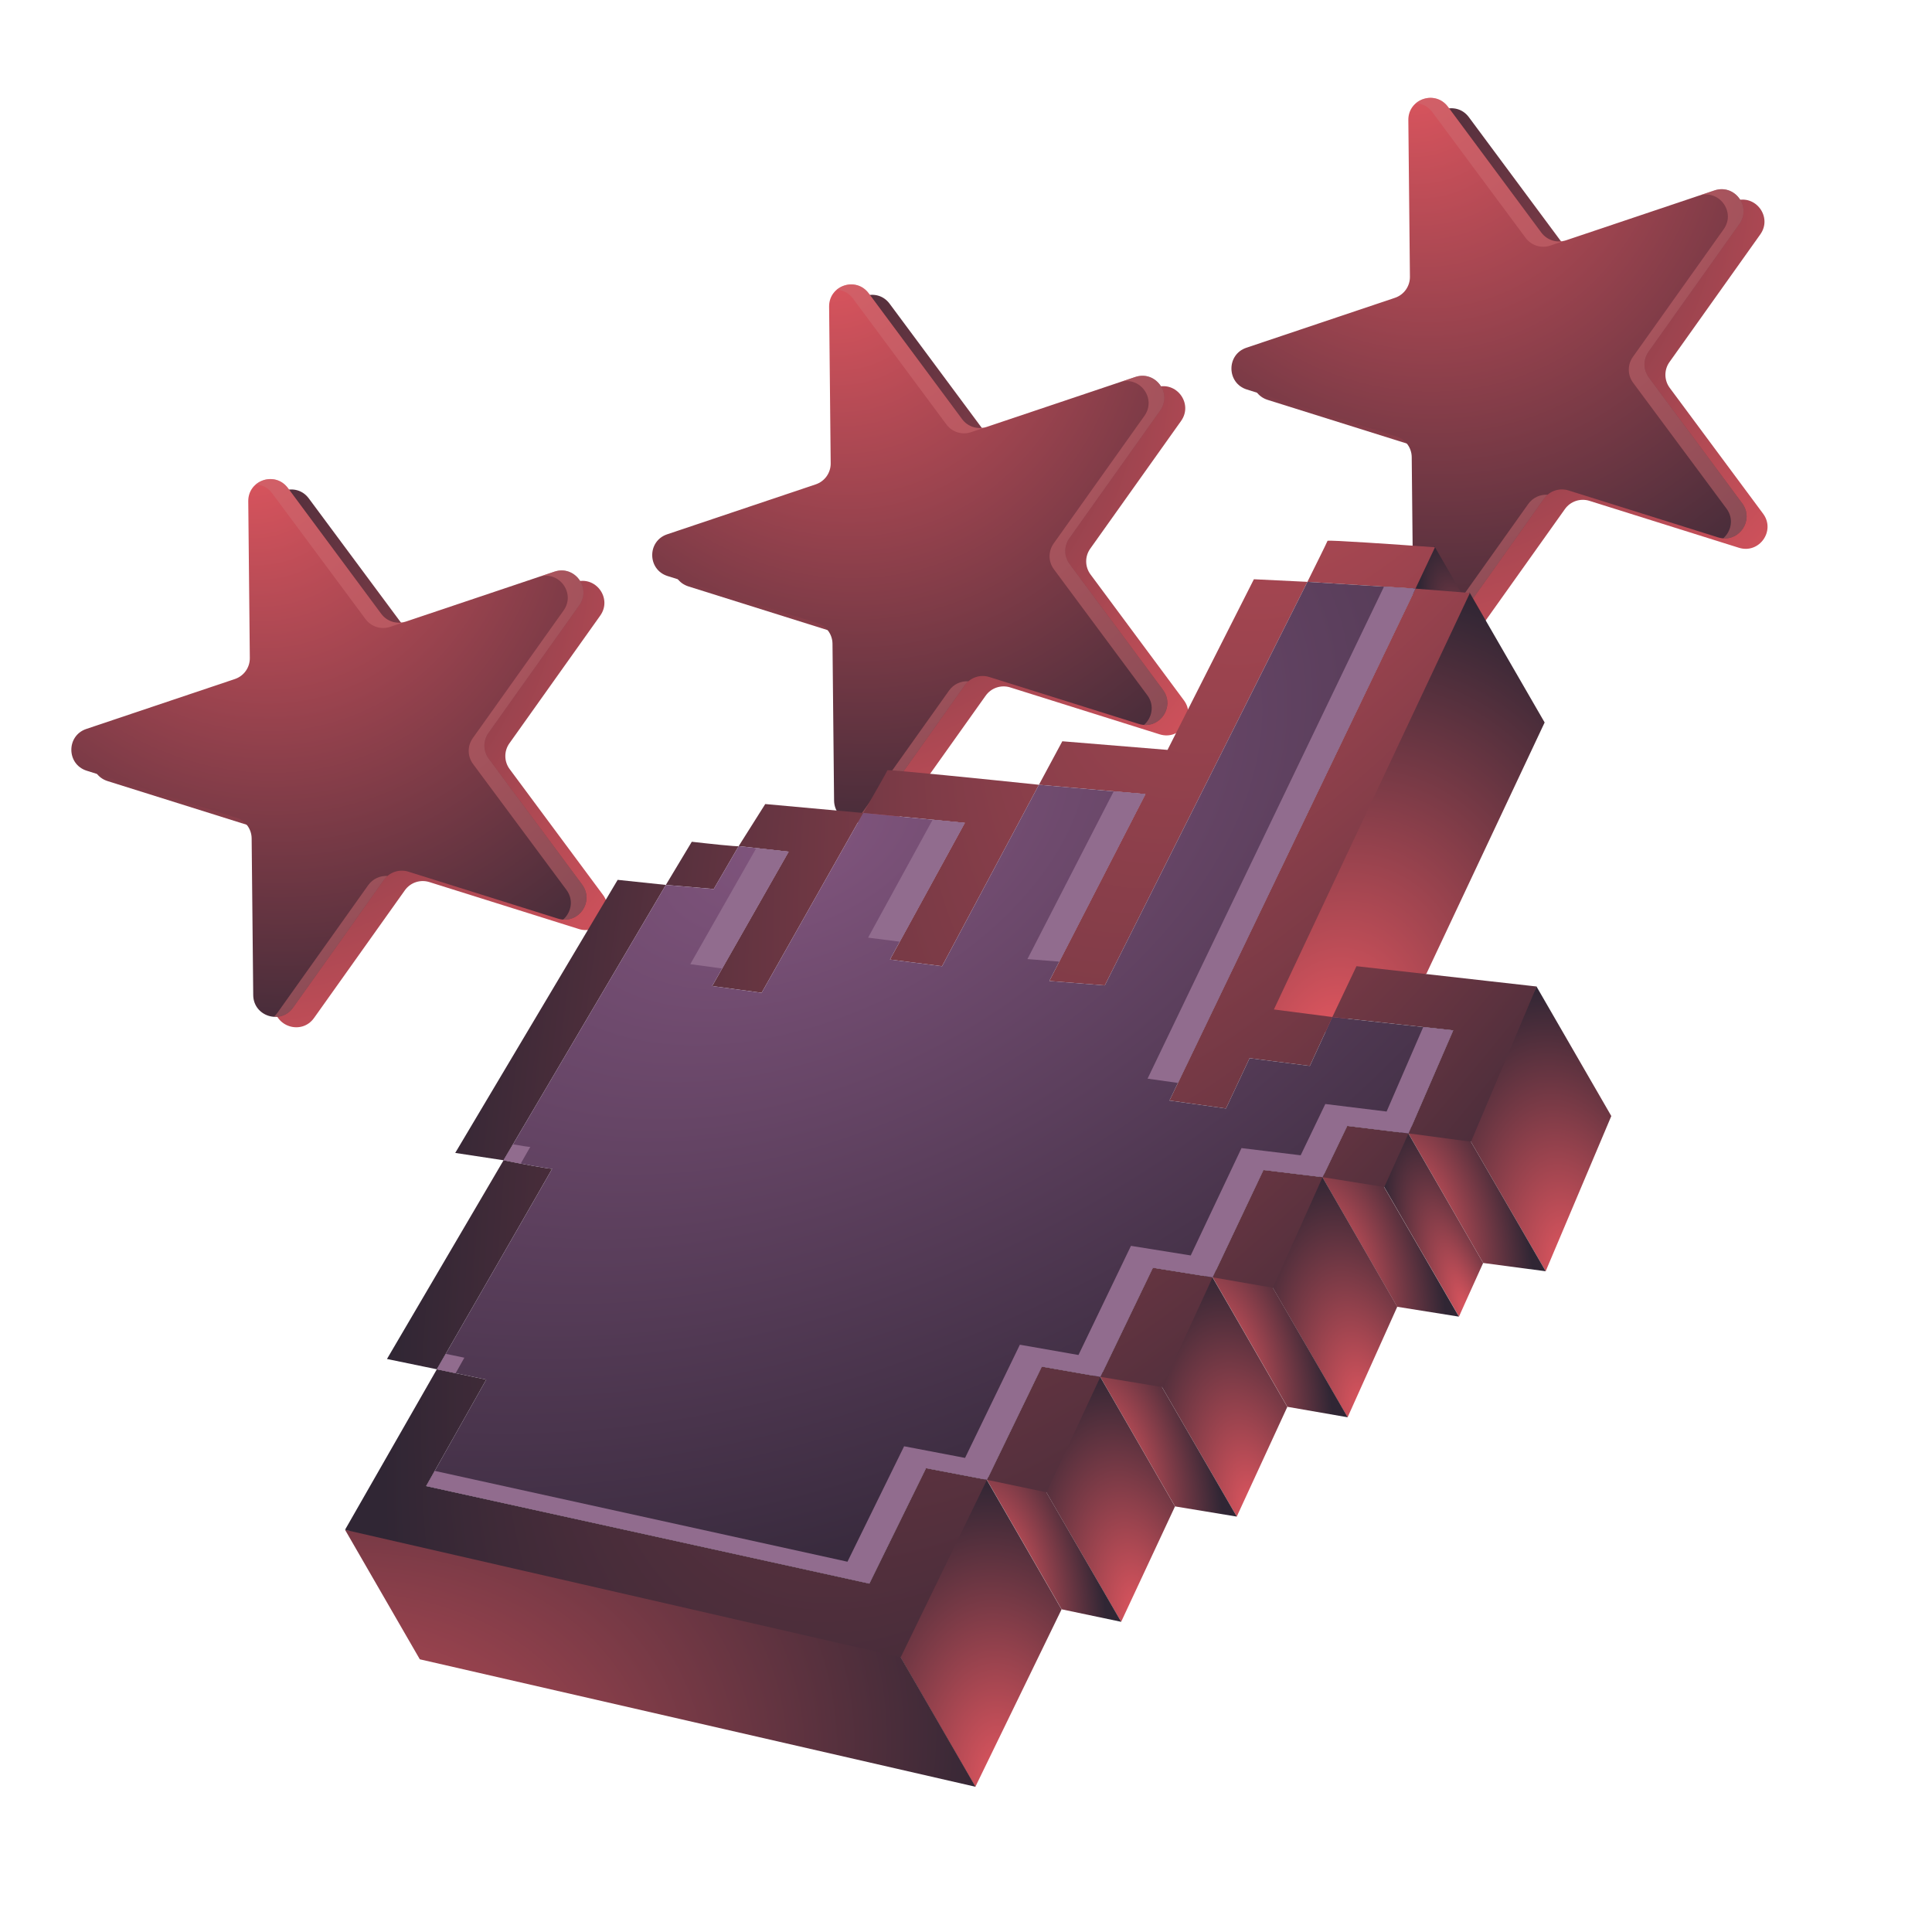 <svg width="88" height="88" viewBox="0 0 88 88" fill="none" xmlns="http://www.w3.org/2000/svg">
    <g clip-path="url(#clip0_7724_8268)">
        <path d="M65.102 5.943C65.092 4.974 66.327 4.559 66.905 5.337L71.158 11.069C71.416 11.417 71.869 11.559 72.28 11.421L79.046 9.147C79.965 8.839 80.742 9.885 80.18 10.675L76.042 16.492C75.791 16.845 75.796 17.32 76.054 17.667L80.308 23.4C80.885 24.178 80.13 25.24 79.205 24.95L72.394 22.812C71.981 22.683 71.531 22.834 71.28 23.187L67.142 29.004C66.581 29.793 65.337 29.403 65.328 28.434L65.256 21.296C65.251 20.863 64.969 20.482 64.555 20.352L57.744 18.215C56.82 17.925 56.807 16.621 57.725 16.313L64.492 14.039C64.903 13.901 65.178 13.514 65.173 13.081L65.102 5.943Z" fill="url(#paint0_radial_7724_8268)"/>
        <path d="M64.148 5.469C64.138 4.5 65.374 4.085 65.951 4.863L70.205 10.595C70.463 10.943 70.916 11.085 71.326 10.947L78.093 8.673C79.011 8.365 79.788 9.411 79.226 10.201L75.089 16.018C74.838 16.371 74.842 16.846 75.1 17.193L79.354 22.926C79.931 23.704 79.176 24.766 78.252 24.476L71.441 22.338C71.027 22.209 70.578 22.36 70.326 22.713L66.189 28.53C65.627 29.319 64.384 28.929 64.374 27.96L64.302 20.822C64.298 20.389 64.015 20.008 63.602 19.878L56.791 17.741C55.867 17.451 55.853 16.147 56.772 15.839L63.538 13.565C63.949 13.427 64.224 13.04 64.22 12.607L64.148 5.469Z" fill="url(#paint1_radial_7724_8268)"/>
        <g filter="url(#filter0_f_7724_8268)">
            <path fill-rule="evenodd" clip-rule="evenodd" d="M65.314 28.95C65.633 28.972 65.965 28.845 66.189 28.53L70.326 22.713C70.374 22.646 70.429 22.586 70.489 22.535C70.15 22.513 69.816 22.667 69.612 22.953L65.475 28.77C65.426 28.839 65.372 28.899 65.314 28.95ZM78.488 24.522C79.297 24.584 79.881 23.636 79.354 22.926L75.1 17.194C74.842 16.846 74.837 16.371 75.088 16.018L79.226 10.201C79.788 9.412 79.011 8.365 78.093 8.673L77.391 8.909C78.304 8.614 79.071 9.655 78.512 10.441L74.375 16.258C74.124 16.611 74.128 17.085 74.386 17.433L78.64 23.166C78.987 23.634 78.852 24.205 78.488 24.522ZM71.315 10.951C70.907 11.083 70.46 10.94 70.204 10.595L65.951 4.863C65.57 4.349 64.902 4.356 64.495 4.698C64.768 4.712 65.041 4.838 65.237 5.103L69.491 10.835C69.749 11.183 70.201 11.325 70.612 11.187L71.315 10.951Z" fill="#CF6D73" fill-opacity="0.5"/>
        </g>
        <path d="M38.719 14.44C38.709 13.472 39.944 13.056 40.522 13.835L44.776 19.567C45.034 19.915 45.486 20.057 45.897 19.919L52.664 17.645C53.582 17.337 54.359 18.383 53.797 19.173L49.66 24.99C49.408 25.343 49.413 25.817 49.671 26.165L53.925 31.898C54.502 32.676 53.747 33.738 52.822 33.448L46.012 31.31C45.598 31.181 45.148 31.332 44.897 31.685L40.76 37.502C40.198 38.291 38.955 37.901 38.945 36.932L38.873 29.794C38.869 29.361 38.586 28.98 38.172 28.85L31.362 26.712C30.437 26.422 30.424 25.119 31.343 24.811L38.109 22.537C38.52 22.398 38.795 22.012 38.791 21.578L38.719 14.44Z" fill="url(#paint2_radial_7724_8268)"/>
        <path d="M37.765 13.966C37.755 12.998 38.991 12.582 39.568 13.361L43.822 19.093C44.08 19.441 44.533 19.583 44.944 19.445L51.71 17.171C52.628 16.863 53.405 17.909 52.843 18.699L48.706 24.516C48.455 24.869 48.459 25.343 48.718 25.691L52.971 31.424C53.549 32.202 52.793 33.264 51.869 32.974L45.058 30.836C44.645 30.707 44.195 30.858 43.944 31.211L39.806 37.028C39.245 37.817 38.001 37.427 37.991 36.458L37.919 29.32C37.915 28.887 37.632 28.506 37.219 28.376L30.408 26.238C29.484 25.948 29.471 24.645 30.389 24.337L37.156 22.062C37.566 21.924 37.841 21.538 37.837 21.105L37.765 13.966Z" fill="url(#paint3_radial_7724_8268)"/>
        <g filter="url(#filter1_f_7724_8268)">
            <path fill-rule="evenodd" clip-rule="evenodd" d="M38.931 37.448C39.25 37.47 39.582 37.343 39.806 37.028L43.944 31.211C43.991 31.144 44.046 31.084 44.106 31.032C43.767 31.011 43.433 31.165 43.23 31.451L39.092 37.268C39.043 37.337 38.989 37.396 38.931 37.448ZM52.106 33.02C52.914 33.081 53.498 32.134 52.971 31.424L48.718 25.691C48.459 25.343 48.455 24.869 48.706 24.516L52.843 18.699C53.405 17.909 52.628 16.863 51.71 17.171L51.008 17.407C51.921 17.112 52.688 18.153 52.129 18.939L47.992 24.756C47.741 25.109 47.745 25.583 48.004 25.931L52.257 31.664C52.605 32.132 52.469 32.703 52.106 33.02ZM44.932 19.449C44.524 19.581 44.078 19.438 43.822 19.093L39.568 13.361C39.187 12.847 38.519 12.853 38.112 13.196C38.386 13.209 38.658 13.336 38.854 13.6L43.108 19.333C43.366 19.681 43.819 19.823 44.229 19.685L44.932 19.449Z" fill="#CF6D73" fill-opacity="0.5"/>
        </g>
        <path d="M12.262 23.307C12.252 22.339 13.488 21.923 14.065 22.701L18.319 28.434C18.577 28.782 19.029 28.924 19.44 28.786L26.207 26.512C27.125 26.203 27.902 27.25 27.34 28.04L23.203 33.857C22.951 34.21 22.956 34.684 23.214 35.032L27.468 40.765C28.045 41.543 27.29 42.605 26.366 42.315L19.555 40.177C19.141 40.047 18.691 40.199 18.44 40.552L14.303 46.369C13.741 47.158 12.498 46.768 12.488 45.799L12.416 38.661C12.412 38.228 12.129 37.847 11.716 37.717L4.905 35.579C3.98 35.289 3.967 33.986 4.885 33.677L11.652 31.403C12.063 31.265 12.338 30.879 12.334 30.445L12.262 23.307Z" fill="url(#paint4_radial_7724_8268)"/>
        <path d="M11.308 22.833C11.298 21.865 12.533 21.449 13.111 22.227L17.364 27.96C17.622 28.308 18.075 28.45 18.486 28.312L25.253 26.038C26.171 25.73 26.948 26.776 26.386 27.566L22.248 33.383C21.997 33.736 22.002 34.21 22.26 34.558L26.514 40.291C27.091 41.069 26.336 42.131 25.411 41.841L18.6 39.703C18.187 39.574 17.737 39.725 17.486 40.078L13.348 45.895C12.787 46.684 11.543 46.294 11.534 45.325L11.462 38.187C11.458 37.754 11.175 37.373 10.761 37.243L3.95 35.105C3.026 34.815 3.013 33.512 3.931 33.203L10.698 30.929C11.109 30.791 11.384 30.405 11.379 29.971L11.308 22.833Z" fill="url(#paint5_radial_7724_8268)"/>
        <g filter="url(#filter2_f_7724_8268)">
            <path fill-rule="evenodd" clip-rule="evenodd" d="M12.473 46.315C12.793 46.337 13.124 46.209 13.348 45.895L17.486 40.078C17.534 40.011 17.588 39.951 17.649 39.899C17.309 39.878 16.976 40.032 16.772 40.318L12.634 46.135C12.585 46.203 12.531 46.263 12.473 46.315ZM25.648 41.887C26.457 41.948 27.041 41.001 26.514 40.291L22.26 34.558C22.002 34.21 21.997 33.736 22.248 33.383L26.386 27.566C26.947 26.776 26.171 25.73 25.252 26.038L24.55 26.274C25.463 25.979 26.231 27.02 25.672 27.805L21.534 33.623C21.283 33.976 21.288 34.45 21.546 34.798L25.8 40.531C26.147 40.999 26.012 41.57 25.648 41.887ZM18.475 28.316C18.067 28.448 17.62 28.305 17.364 27.96L13.111 22.227C12.729 21.714 12.062 21.72 11.655 22.062C11.928 22.076 12.2 22.203 12.396 22.467L16.65 28.2C16.908 28.548 17.361 28.69 17.772 28.552L18.475 28.316Z" fill="#CF6D73" fill-opacity="0.5"/>
        </g>
        <path d="M68.769 30.825L67.879 32.708L64.391 26.666L65.343 24.892L68.769 30.825Z" fill="url(#paint6_radial_7724_8268)"/>
        <path d="M64.972 44.349L70.356 32.908L68.644 29.944L66.933 26.98L56.887 46.359L58.914 47.846L64.972 44.349Z" fill="url(#paint7_radial_7724_8268)"/>
        <path d="M70.404 57.902L73.393 50.834L69.987 44.936L66.672 51.438L70.404 57.902Z" fill="url(#paint8_radial_7724_8268)"/>
        <path d="M67.558 57.527L70.405 57.904L66.673 51.44L63.959 51.293L67.558 57.527Z" fill="url(#paint9_radial_7724_8268)"/>
        <path d="M66.455 59.968C66.455 59.968 67.174 58.362 67.556 57.526L63.957 51.292L62.668 53.408L66.455 59.968Z" fill="url(#paint10_radial_7724_8268)"/>
        <path d="M63.64 59.522L66.452 59.971L62.665 53.411L60.156 53.488L63.64 59.522Z" fill="url(#paint11_radial_7724_8268)"/>
        <path d="M61.381 64.558L63.644 59.52L60.16 53.486L57.611 58.028L61.381 64.558Z" fill="url(#paint12_radial_7724_8268)"/>
        <path d="M58.639 64.078L61.385 64.555L57.615 58.025L55.026 57.82L58.639 64.078Z" fill="url(#paint13_radial_7724_8268)"/>
        <path d="M58.636 64.081L56.333 69.078L52.699 62.782L55.023 57.823L58.636 64.081Z" fill="url(#paint14_radial_7724_8268)"/>
        <path d="M56.334 69.079L53.523 68.615L49.96 62.445L52.699 62.783L56.334 69.079Z" fill="url(#paint15_radial_7724_8268)"/>
        <path d="M51.066 73.873L53.52 68.615L49.958 62.445L47.142 67.076L51.066 73.873Z" fill="url(#paint16_radial_7724_8268)"/>
        <path d="M48.357 73.302L51.068 73.871L47.144 67.075L44.887 67.292L48.357 73.302Z" fill="url(#paint17_radial_7724_8268)"/>
        <path d="M48.353 73.305L44.425 81.389L40.657 74.862L44.883 67.295L48.353 73.305Z" fill="url(#paint18_radial_7724_8268)"/>
        <path d="M19.122 75.579L44.434 81.385L40.666 74.858L19.865 69.914L15.725 69.696L19.122 75.579Z" fill="url(#paint19_radial_7724_8268)"/>
        <path d="M61.364 51.283L60.242 53.618L63.054 54.067C63.054 54.067 63.774 52.461 64.156 51.625L61.364 51.283Z" fill="url(#paint20_radial_7724_8268)"/>
        <path d="M15.715 69.681L19.898 62.369L17.626 61.9L22.937 52.849L20.735 52.514L28.134 40.076L30.329 40.307L31.51 38.341C32.198 38.42 33.59 38.572 33.646 38.54L34.856 36.623L39.321 37.03C39.685 36.401 40.415 35.13 40.42 35.084C40.426 35.038 45.023 35.505 47.322 35.745L48.387 33.764L53.179 34.157L57.113 26.384L59.551 26.502C59.85 25.901 60.454 24.685 60.467 24.634C60.481 24.584 63.736 24.809 65.362 24.928L64.473 26.811L66.952 27.009L58.024 45.98L60.687 46.324L61.786 44.009L69.992 44.934L67.003 52.002L64.156 51.625L66.191 46.931L60.687 46.324L59.662 48.551L56.917 48.198L55.841 50.49L53.268 50.127L64.473 26.811L59.551 26.502L50.322 44.884L47.796 44.682L52.173 36.17L47.322 35.745L42.909 44.009L40.538 43.705L43.946 37.48L39.321 37.03L34.691 45.219L32.439 44.913L35.921 38.793L33.646 38.54L32.511 40.493L30.329 40.307L22.937 52.849C23.662 52.993 25.121 53.27 25.152 53.23C25.183 53.191 21.662 59.306 19.898 62.369L22.148 62.838L19.412 67.688L39.598 72.13L42.179 66.873L44.955 67.403L47.452 62.247L50.121 62.714L52.512 57.744L55.234 58.18L57.547 53.291L60.242 53.618L57.98 58.657L55.234 58.18L52.932 63.178L50.121 62.714L47.667 67.972L44.955 67.403L41.027 75.487L15.715 69.681Z" fill="url(#paint21_radial_7724_8268)"/>
        <path d="M61.364 51.283L60.242 53.619L57.547 53.291L55.234 58.181L52.512 57.744L50.121 62.715L47.452 62.247L44.955 67.403L42.179 66.873L39.598 72.131L19.412 67.688L22.148 62.838L19.898 62.369C21.662 59.307 25.183 53.192 25.152 53.231C25.121 53.27 23.662 52.993 22.937 52.85L30.329 40.308L32.511 40.494L33.646 38.54L35.921 38.793L32.439 44.913L34.691 45.22L39.321 37.031L43.946 37.48L40.538 43.705L42.909 44.01L47.322 35.745L52.173 36.171L47.796 44.682L50.322 44.884L59.551 26.503L64.473 26.811L53.268 50.128L55.841 50.49L56.917 48.199L59.662 48.551L60.687 46.325L66.191 46.932L64.156 51.626L61.364 51.283Z" fill="url(#paint22_radial_7724_8268)"/>
        <g filter="url(#filter3_f_7724_8268)">
            <path fill-rule="evenodd" clip-rule="evenodd" d="M59.244 52.622L60.366 50.286L63.158 50.629L64.826 46.781L66.191 46.932L64.156 51.626L61.363 51.283L60.242 53.619L57.547 53.291L55.234 58.181L52.512 57.744L50.121 62.715L47.452 62.247L44.955 67.403L42.179 66.873L39.598 72.131L19.412 67.689L19.802 66.997L38.601 71.134L41.181 65.876L43.957 66.406L46.454 61.25L49.123 61.718L51.514 56.747L54.236 57.184L56.549 52.294L59.244 52.622ZM20.753 62.548L21.151 61.841L20.304 61.665C20.161 61.913 20.025 62.149 19.898 62.37L20.753 62.548ZM23.717 53.001C23.997 52.513 24.161 52.225 24.154 52.234C24.139 52.253 23.798 52.199 23.366 52.122L22.937 52.85C23.151 52.892 23.43 52.946 23.717 53.001ZM34.449 38.63L31.442 43.916L32.894 44.114L35.921 38.793L34.449 38.63ZM42.48 37.338L39.54 42.708L40.982 42.893L43.946 37.48L42.48 37.338ZM50.728 36.044L52.173 36.171L48.249 43.801L46.798 43.685L50.728 36.044ZM52.27 49.131L63.039 26.721L64.473 26.811L53.654 49.326L52.27 49.131Z" fill="#916C8E"/>
        </g>
    </g>
    <defs>
        <filter id="filter0_f_7724_8268" x="63.995" y="3.957" width="16.061" height="25.496" filterUnits="userSpaceOnUse" color-interpolation-filters="sRGB">
            <feFlood flood-opacity="0" result="BackgroundImageFix"/>
            <feBlend mode="normal" in="SourceGraphic" in2="BackgroundImageFix" result="shape"/>
            <feGaussianBlur stdDeviation="0.25" result="effect1_foregroundBlur_7724_8268"/>
        </filter>
        <filter id="filter1_f_7724_8268" x="37.612" y="12.454" width="16.061" height="25.496" filterUnits="userSpaceOnUse" color-interpolation-filters="sRGB">
            <feFlood flood-opacity="0" result="BackgroundImageFix"/>
            <feBlend mode="normal" in="SourceGraphic" in2="BackgroundImageFix" result="shape"/>
            <feGaussianBlur stdDeviation="0.25" result="effect1_foregroundBlur_7724_8268"/>
        </filter>
        <filter id="filter2_f_7724_8268" x="11.154" y="21.321" width="16.061" height="25.496" filterUnits="userSpaceOnUse" color-interpolation-filters="sRGB">
            <feFlood flood-opacity="0" result="BackgroundImageFix"/>
            <feBlend mode="normal" in="SourceGraphic" in2="BackgroundImageFix" result="shape"/>
            <feGaussianBlur stdDeviation="0.25" result="effect1_foregroundBlur_7724_8268"/>
        </filter>
        <filter id="filter3_f_7724_8268" x="18.912" y="26.221" width="47.779" height="46.409" filterUnits="userSpaceOnUse" color-interpolation-filters="sRGB">
            <feFlood flood-opacity="0" result="BackgroundImageFix"/>
            <feBlend mode="normal" in="SourceGraphic" in2="BackgroundImageFix" result="shape"/>
            <feGaussianBlur stdDeviation="0.25" result="effect1_foregroundBlur_7724_8268"/>
        </filter>
        <radialGradient id="paint0_radial_7724_8268" cx="0" cy="0" r="1" gradientUnits="userSpaceOnUse" gradientTransform="translate(59.717 4.664) rotate(54.031) scale(32.75 28.725)">
            <stop stop-color="#302634"/>
            <stop offset="1" stop-color="#E35760"/>
        </radialGradient>
        <radialGradient id="paint1_radial_7724_8268" cx="0" cy="0" r="1" gradientUnits="userSpaceOnUse" gradientTransform="translate(64.143 2.382) rotate(71.424) scale(31.25 27.409)">
            <stop stop-color="#E35760"/>
            <stop offset="1" stop-color="#302634"/>
        </radialGradient>
        <radialGradient id="paint2_radial_7724_8268" cx="0" cy="0" r="1" gradientUnits="userSpaceOnUse" gradientTransform="translate(33.334 13.162) rotate(54.031) scale(32.75 28.725)">
            <stop stop-color="#302634"/>
            <stop offset="1" stop-color="#E35760"/>
        </radialGradient>
        <radialGradient id="paint3_radial_7724_8268" cx="0" cy="0" r="1" gradientUnits="userSpaceOnUse" gradientTransform="translate(37.76 10.88) rotate(71.424) scale(31.25 27.409)">
            <stop stop-color="#E35760"/>
            <stop offset="1" stop-color="#302634"/>
        </radialGradient>
        <radialGradient id="paint4_radial_7724_8268" cx="0" cy="0" r="1" gradientUnits="userSpaceOnUse" gradientTransform="translate(6.877 22.029) rotate(54.031) scale(32.75 28.725)">
            <stop stop-color="#302634"/>
            <stop offset="1" stop-color="#E35760"/>
        </radialGradient>
        <radialGradient id="paint5_radial_7724_8268" cx="0" cy="0" r="1" gradientUnits="userSpaceOnUse" gradientTransform="translate(11.302 19.747) rotate(71.424) scale(31.25 27.409)">
            <stop stop-color="#E35760"/>
            <stop offset="1" stop-color="#302634"/>
        </radialGradient>
        <radialGradient id="paint6_radial_7724_8268" cx="0" cy="0" r="1" gradientUnits="userSpaceOnUse" gradientTransform="translate(68.267 32.906) rotate(-110.508) scale(8.6 2.095)">
            <stop stop-color="#E35760"/>
            <stop offset="1" stop-color="#302634"/>
        </radialGradient>
        <radialGradient id="paint7_radial_7724_8268" cx="0" cy="0" r="1" gradientUnits="userSpaceOnUse" gradientTransform="translate(60.564 47.631) rotate(-74.243) scale(21.27 15.92)">
            <stop stop-color="#E35760"/>
            <stop offset="1" stop-color="#302634"/>
        </radialGradient>
        <radialGradient id="paint8_radial_7724_8268" cx="0" cy="0" r="1" gradientUnits="userSpaceOnUse" gradientTransform="translate(71.399 57.928) rotate(-97.207) scale(13.094 7.003)">
            <stop stop-color="#E35760"/>
            <stop offset="1" stop-color="#302634"/>
        </radialGradient>
        <radialGradient id="paint9_radial_7724_8268" cx="0" cy="0" r="1" gradientUnits="userSpaceOnUse" gradientTransform="translate(64.622 55.824) rotate(-15.934) scale(4.774 9.19)">
            <stop stop-color="#E35760"/>
            <stop offset="1" stop-color="#302634"/>
        </radialGradient>
        <radialGradient id="paint10_radial_7724_8268" cx="0" cy="0" r="1" gradientUnits="userSpaceOnUse" gradientTransform="translate(66.915 60.162) rotate(-108.973) scale(9.422 2.649)">
            <stop stop-color="#E35760"/>
            <stop offset="1" stop-color="#302634"/>
        </radialGradient>
        <radialGradient id="paint11_radial_7724_8268" cx="0" cy="0" r="1" gradientUnits="userSpaceOnUse" gradientTransform="translate(60.817 57.918) rotate(-15.82) scale(4.638 8.995)">
            <stop stop-color="#E35760"/>
            <stop offset="1" stop-color="#302634"/>
        </radialGradient>
        <radialGradient id="paint12_radial_7724_8268" cx="0" cy="0" r="1" gradientUnits="userSpaceOnUse" gradientTransform="translate(62.151 64.65) rotate(-100.98) scale(11.387 5.254)">
            <stop stop-color="#E35760"/>
            <stop offset="1" stop-color="#302634"/>
        </radialGradient>
        <radialGradient id="paint13_radial_7724_8268" cx="0" cy="0" r="1" gradientUnits="userSpaceOnUse" gradientTransform="translate(55.794 62.326) rotate(-14.965) scale(4.505 9.216)">
            <stop stop-color="#E35760"/>
            <stop offset="1" stop-color="#302634"/>
        </radialGradient>
        <radialGradient id="paint14_radial_7724_8268" cx="0" cy="0" r="1" gradientUnits="userSpaceOnUse" gradientTransform="translate(57.109 69.177) rotate(-101.271) scale(11.593 5.279)">
            <stop stop-color="#E35760"/>
            <stop offset="1" stop-color="#302634"/>
        </radialGradient>
        <radialGradient id="paint15_radial_7724_8268" cx="0" cy="0" r="1" gradientUnits="userSpaceOnUse" gradientTransform="translate(50.668 66.941) rotate(-15.5) scale(4.626 9.157)">
            <stop stop-color="#E35760"/>
            <stop offset="1" stop-color="#302634"/>
        </radialGradient>
        <radialGradient id="paint16_radial_7724_8268" cx="0" cy="0" r="1" gradientUnits="userSpaceOnUse" gradientTransform="translate(51.874 73.955) rotate(-100.346) scale(11.712 5.555)">
            <stop stop-color="#E35760"/>
            <stop offset="1" stop-color="#302634"/>
        </radialGradient>
        <radialGradient id="paint17_radial_7724_8268" cx="0" cy="0" r="1" gradientUnits="userSpaceOnUse" gradientTransform="translate(45.65 71.678) rotate(-14.807) scale(4.348 8.981)">
            <stop stop-color="#E35760"/>
            <stop offset="1" stop-color="#302634"/>
        </radialGradient>
        <radialGradient id="paint18_radial_7724_8268" cx="0" cy="0" r="1" gradientUnits="userSpaceOnUse" gradientTransform="translate(45.591 81.345) rotate(-93.991) scale(14.065 8.301)">
            <stop stop-color="#E35760"/>
            <stop offset="1" stop-color="#302634"/>
        </radialGradient>
        <radialGradient id="paint19_radial_7724_8268" cx="0" cy="0" r="1" gradientUnits="userSpaceOnUse" gradientTransform="translate(9.317 86.837) rotate(-25.308) scale(38.801 25.832)">
            <stop stop-color="#E35760"/>
            <stop offset="1" stop-color="#302634"/>
        </radialGradient>
        <radialGradient id="paint20_radial_7724_8268" cx="0" cy="0" r="1" gradientUnits="userSpaceOnUse" gradientTransform="translate(74.088 -10.02) rotate(116) scale(111.031 32.615)">
            <stop stop-color="#E35760"/>
            <stop offset="1" stop-color="#302634"/>
        </radialGradient>
        <radialGradient id="paint21_radial_7724_8268" cx="0" cy="0" r="1" gradientUnits="userSpaceOnUse" gradientTransform="translate(74.088 -10.02) rotate(116) scale(111.031 32.615)">
            <stop stop-color="#E35760"/>
            <stop offset="1" stop-color="#302634"/>
        </radialGradient>
        <radialGradient id="paint22_radial_7724_8268" cx="0" cy="0" r="1" gradientUnits="userSpaceOnUse" gradientTransform="translate(36.536 37.886) rotate(64.708) scale(32.605 52.82)">
            <stop stop-color="#81557E"/>
            <stop offset="1" stop-color="#36293B"/>
        </radialGradient>
        <clipPath id="clip0_7724_8268">
            <rect width="88" height="88" fill="white"/>
        </clipPath>
    </defs>
</svg>
